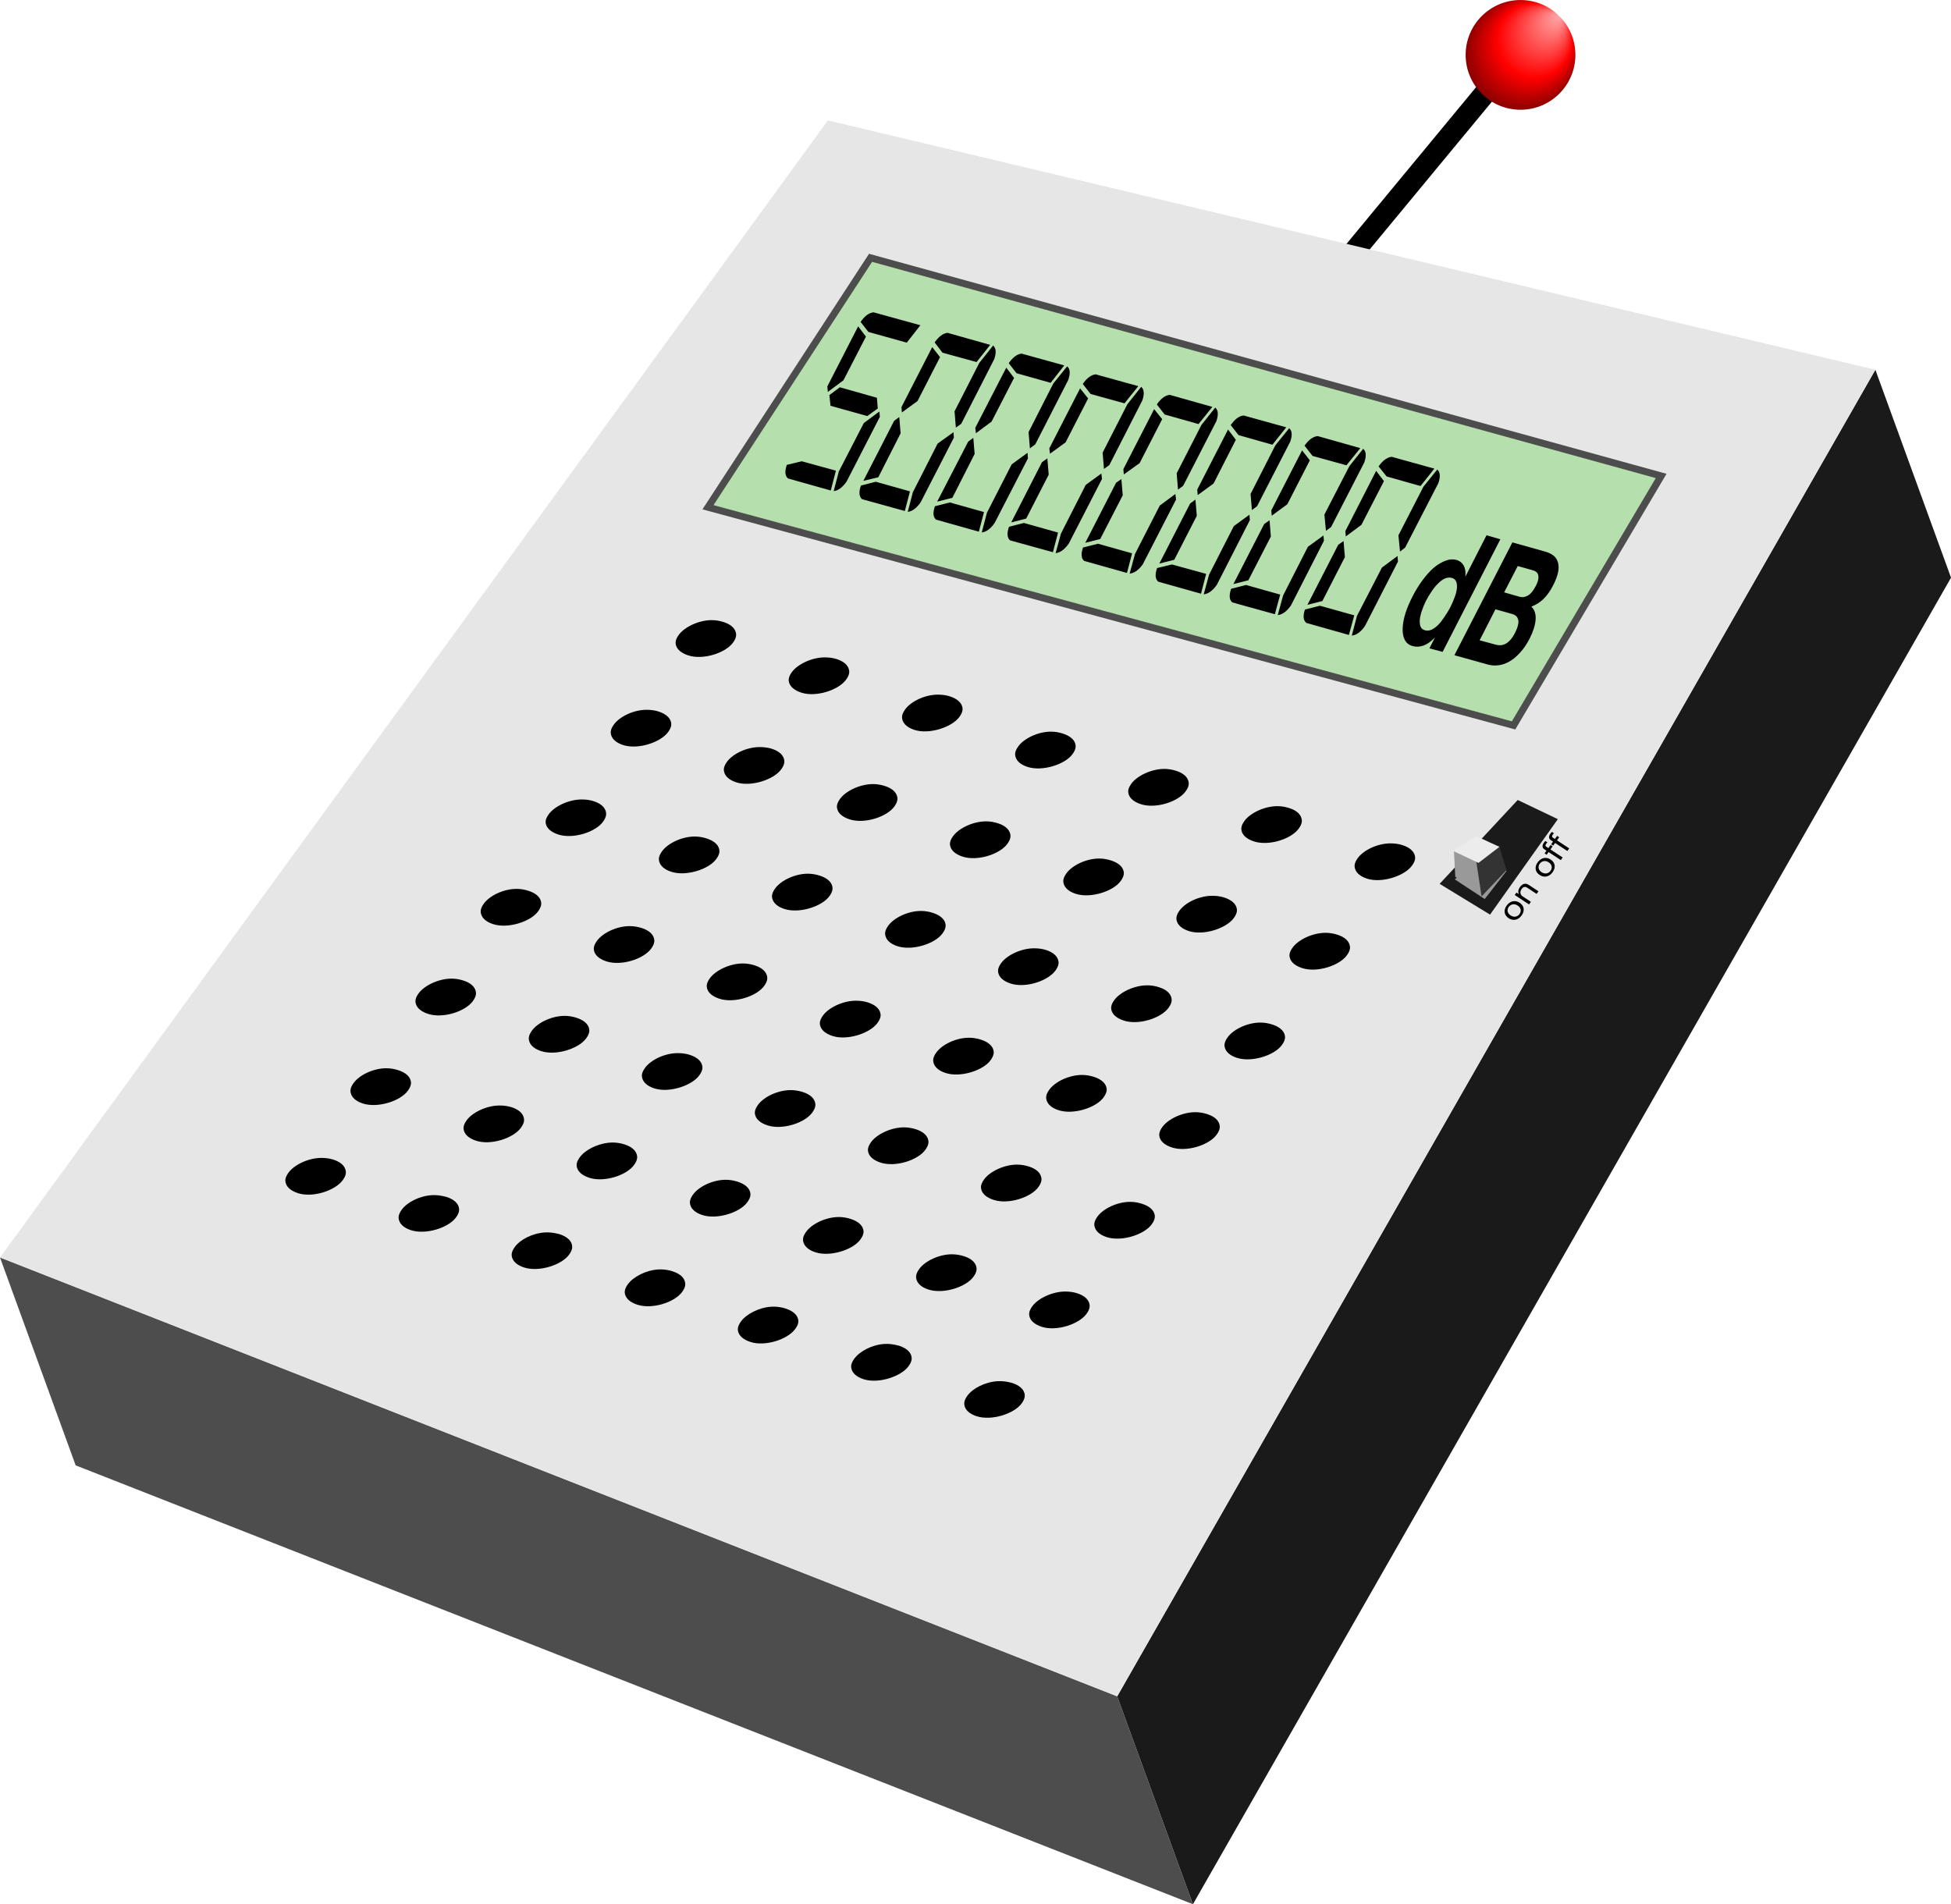 <?xml version="1.0" encoding="UTF-8"?>
<svg version="1.1" viewBox="0 0 273.34 266.81" xmlns="http://www.w3.org/2000/svg">
<defs>
<radialGradient id="a" cx="287.9" cy="334.02" r="8.187" fx="293.44" fy="328.38" gradientUnits="userSpaceOnUse">
<stop stop-color="#faa" offset="0"/>
<stop stop-color="#f00" offset=".641"/>
<stop stop-color="#800000" offset="1"/>
</radialGradient>
</defs>
<g transform="translate(-76.866 -328.33)">
<path d="m259.15 372.55 30.048-36.337" fill="none" stroke="#000" stroke-width="3"/>
<path d="m76.866 504.52 156.52 61.49 10.61 29.13-156.53-61.49z" fill="#4d4d4d"/>
<path d="m233.39 566.01 106.22-185.87 10.6 29.13-106.21 185.87z" fill="#1a1a1a"/>
<path d="m192.86 345.2-115.99 159.32 156.52 61.49 106.22-185.87z" fill="#e6e6e6"/>
<path transform="matrix(.964 .266 -.546 .838 0 0)" d="m383.62 313.14h114.9l1.843 41.124-116.75 0.584z" fill="#b5dfac" fill-rule="evenodd" stroke="#4d4d4d" stroke-width="1.025px"/>
<path d="m199.25 372.09c-0.643 0.067-1.237 0.519-1.812 1.344l1.094 1.406 5.375 1.5 1.906-2.438-6.562-1.812zm-2.156 1.969-4.312 8.406 0.062 0.781 2.188-1.625 3.156-6.125-1.094-1.438zm12.531 0.906c-0.643 0.067-1.237 0.519-1.812 1.344l1.094 1.438 4.781 1.312 1.906-2.406-5.969-1.688zm6.38 1.78-1.938 2.438-3.469 6.781 0.188 2.281 0.75-0.531 4.625-9.062c0.309-0.899 0.265-1.542-0.156-1.906zm-8.531 0.219-4.312 8.406 0.062 0.75 2.188-1.594 3.156-6.156-1.094-1.406zm12.53 0.91c-0.643 0.067-1.237 0.519-1.812 1.344l1.094 1.406 4.781 1.344 1.906-2.438-5.97-1.65zm6.375 1.781-1.938 2.406-3.469 6.812 0.188 2.281 0.75-0.562 4.625-9.031c0.309-0.899 0.265-1.542-0.156-1.906zm-8.531 0.188-4.344 8.438 0.094 0.75 2.188-1.625 3.156-6.125-1.094-1.438zm12.531 0.938c-0.643 0.067-1.237 0.519-1.812 1.344l1.094 1.406 4.75 1.312 1.938-2.406-5.969-1.656zm6.375 1.75-1.938 2.438-3.469 6.781 0.188 2.281 0.75-0.531 4.625-9.062c0.309-0.899 0.265-1.542-0.156-1.906zm-42.219 0.062-1.469 1.094 0.156 1.5 5.156 1.438 1.469-1.062-0.125-1.5-5.188-1.469zm33.656 0.156-4.312 8.406 0.094 0.75 2.188-1.594 3.156-6.156-1.125-1.406zm12.562 0.906c-0.643 0.067-1.237 0.519-1.812 1.344l1.094 1.406 4.75 1.344 1.938-2.406-5.969-1.688zm6.375 1.781-1.938 2.438-3.469 6.781 0.188 2.281 0.719-0.531 4.656-9.062c0.309-0.899 0.265-1.542-0.156-1.906zm-8.562 0.219-4.312 8.406 0.062 0.75 2.219-1.594 3.156-6.156-1.125-1.406zm-38.49 0.33-2.188 1.625-3.5 6.781-0.719 2.75c0.643-0.067 1.237-0.519 1.812-1.344l4.656-9.062-0.062-0.75zm51.031 0.562c-0.643 0.067-1.237 0.519-1.812 1.344l1.094 1.406 4.75 1.344 1.938-2.438-5.969-1.656zm-48.25 0.219-0.719 0.531-4.312 8.406 2.094-0.5 3.125-6.156-0.188-2.281zm54.625 1.562-1.938 2.406-3.469 6.812 0.188 2.25 0.719-0.531 4.656-9.062c0.309-0.899 0.265-1.511-0.156-1.875zm-8.562 0.188-4.312 8.406 0.062 0.781 2.219-1.625 3.125-6.125-1.094-1.438zm-38.469 0.375-2.219 1.594-3.469 6.812-0.719 2.75c0.643-0.067 1.237-0.519 1.812-1.344l4.656-9.062-0.062-0.75zm51.03 0.54c-0.643 0.067-1.268 0.519-1.844 1.344l1.125 1.438 4.75 1.312 1.938-2.406-5.969-1.688zm-48.25 0.25-0.719 0.531-4.344 8.406 2.125-0.531 3.125-6.156-0.188-2.25zm54.625 1.531-1.938 2.438-3.5 6.781 0.219 2.281 0.719-0.531 4.656-9.062c0.309-0.899 0.265-1.542-0.156-1.906zm-8.562 0.219-4.312 8.406 0.062 0.75 2.18-1.6 3.156-6.156-1.094-1.406zm-38.469 0.344-2.219 1.625-3.469 6.781-0.719 2.75c0.643-0.067 1.237-0.519 1.812-1.344l4.656-9.031-0.062-0.781zm51.031 0.562c-0.643 0.067-1.268 0.519-1.844 1.344l1.125 1.406 4.75 1.344 1.938-2.438-5.969-1.656zm-48.25 0.219-0.75 0.531-4.312 8.438 2.094-0.531 3.156-6.156-0.188-2.281zm-34.406 0.406-2.094 0.5c-0.309 0.899-0.265 1.542 0.156 1.906l6 1.688 0.719-2.781-4.781-1.312zm89.031 1.156-1.938 2.406-3.5 6.812 0.219 2.281 0.719-0.562 4.656-9.031c0.309-0.899 0.265-1.542-0.156-1.906zm-8.562 0.188-4.312 8.438 0.062 0.75 2.188-1.625 3.156-6.125-1.094-1.438zm-38.5 0.375-2.188 1.594-3.469 6.812-0.75 2.75c0.643-0.067 1.268-0.519 1.844-1.344l4.656-9.062-0.094-0.75zm2.81 0.77-0.75 0.53-4.312 8.406 2.094-0.531 3.156-6.125-0.19-2.28zm-34.406 0.375-2.09 0.54c-0.309 0.899-0.265 1.542 0.156 1.906l6 1.656 0.719-2.75-4.781-1.344zm41.969 1.719-2.188 1.625-3.469 6.781-0.75 2.75c0.643-0.067 1.268-0.487 1.844-1.312l4.656-9.062-0.094-0.781zm2.812 0.781-0.75 0.562-4.312 8.406 2.094-0.531 3.156-6.156-0.188-2.281zm-34.406 0.406-2.094 0.531c-0.309 0.899-0.265 1.511 0.156 1.875l6 1.688 0.719-2.75-4.781-1.344zm41.969 1.719-2.188 1.594-3.469 6.812-0.75 2.75c0.643-0.067 1.268-0.519 1.844-1.344l4.625-9.062-0.062-0.75zm2.812 0.781-0.75 0.531-4.312 8.406 2.094-0.531 3.156-6.125-0.18-2.29zm-34.406 0.375-2.094 0.531c-0.309 0.899-0.265 1.542 0.156 1.906l6 1.656 0.719-2.75-4.781-1.344zm64.812 1.719-2.938 5.75h-0.031c0.069-0.621-0.02-1.138-0.25-1.531-0.23-0.393-0.55-0.633-0.969-0.75-0.518-0.145-1.064-0.098-1.625 0.125-0.561 0.223-1.117 0.558-1.656 1.031-0.539 0.473-1.032 1.04-1.531 1.719-0.499 0.679-0.95 1.42-1.344 2.188-0.409 0.796-0.753 1.569-1 2.344-0.247 0.774-0.374 1.485-0.406 2.125s0.06 1.175 0.281 1.625c0.221 0.45 0.588 0.756 1.125 0.906 0.455 0.127 0.952 0.114 1.469-0.062 0.517-0.176 1.048-0.537 1.594-1.094h0.031l-0.75 1.469 1.844 0.5 8.094-15.781-1.938-0.562zm-22.844 0.031-2.188 1.594-3.469 6.812-0.75 2.75c0.643-0.067 1.268-0.519 1.844-1.344l4.625-9.062-0.062-0.75zm2.812 0.781-0.75 0.531-4.312 8.406 2.094-0.531 3.156-6.156-0.188-2.25zm23.656 0.188-8.125 15.812 4.719 1.312c0.437 0.122 0.933 0.155 1.438 0.094 0.504-0.061 0.988-0.221 1.5-0.5s1.01-0.689 1.5-1.219c0.49-0.529 0.966-1.204 1.375-2 0.507-0.988 0.78-1.873 0.844-2.656 0.064-0.783-0.137-1.396-0.594-1.844 0.602-0.22 1.153-0.556 1.656-1.031 0.504-0.475 0.974-1.125 1.375-1.906 0.378-0.738 0.612-1.363 0.719-1.906 0.107-0.543 0.086-0.996-0.031-1.375-0.118-0.379-0.311-0.698-0.625-0.938-0.314-0.239-0.724-0.433-1.188-0.562l-4.562-1.281zm-58.062 0.188-2.094 0.531c-0.309 0.899-0.265 1.511 0.156 1.875l6 1.688 0.719-2.75-4.781-1.344zm41.969 1.719-2.188 1.625-3.5 6.781-0.719 2.75c0.643-0.067 1.268-0.519 1.844-1.344l4.625-9.031-0.062-0.781zm-31.594 1.188-2.094 0.5c-0.309 0.899-0.265 1.542 0.156 1.906l6 1.688 0.719-2.781-4.781-1.312zm48.438 0.219 2 0.562c0.191 0.053 0.38 0.117 0.531 0.219 0.151 0.101 0.244 0.235 0.312 0.406 0.068 0.171 0.07 0.398 0.031 0.656-0.039 0.259-0.155 0.569-0.344 0.938-0.341 0.664-0.697 1.117-1.094 1.344-0.397 0.227-0.774 0.294-1.156 0.188l-2.188-0.625 1.906-3.688zm-9.719 1.625c0.161-0.014 0.31-0.013 0.469 0.031 0.309 0.086 0.517 0.265 0.625 0.531 0.108 0.266 0.132 0.6 0.094 0.969-0.038 0.369-0.14 0.761-0.312 1.219-0.173 0.458-0.359 0.918-0.594 1.375-0.242 0.472-0.531 0.916-0.812 1.344-0.282 0.427-0.57 0.814-0.875 1.125-0.305 0.311-0.618 0.54-0.938 0.688-0.32 0.147-0.619 0.183-0.938 0.094-0.3-0.084-0.521-0.258-0.625-0.531-0.104-0.274-0.131-0.614-0.094-1 0.037-0.386 0.149-0.821 0.312-1.281 0.163-0.46 0.335-0.901 0.562-1.344 0.242-0.472 0.53-0.925 0.812-1.344 0.282-0.419 0.569-0.76 0.875-1.062 0.306-0.302 0.613-0.542 0.938-0.688 0.162-0.073 0.339-0.111 0.5-0.125zm-28.344 1.031-2.094 0.531c-0.309 0.899-0.265 1.542 0.156 1.906l5.969 1.656 0.75-2.75-4.781-1.344zm10.344 2.906-2.094 0.531c-0.309 0.899-0.234 1.511 0.188 1.875l5.969 1.688 0.75-2.75-4.812-1.344zm24.594 0.5 2.344 0.656c0.464 0.129 0.74 0.387 0.844 0.812 0.104 0.425-0.053 1.064-0.469 1.875-0.212 0.413-0.434 0.728-0.656 0.969-0.223 0.241-0.431 0.417-0.656 0.531-0.225 0.114-0.462 0.174-0.688 0.188-0.225 0.013-0.416-4e-3 -0.625-0.062l-2.312-0.625 2.219-4.344z"/>
<path transform="translate(2,2)" d="m295.58 334.02c0 4.245-3.441 7.687-7.687 7.687s-7.687-3.441-7.687-7.687 3.441-7.687 7.687-7.687 7.687 3.441 7.687 7.687z" fill="url(#a)" fill-rule="evenodd"/>
<path d="m176.56 415.22c-1.837 9e-3 -3.808 0.979-4.594 2.062-0.526 0.725-0.506 1.171-0.344 1.594 0.162 0.423 0.617 0.939 1.656 1.281 2.083 0.685 5.224-0.323 6.281-1.781 0.529-0.73 0.501-1.175 0.344-1.594-0.158-0.419-0.587-0.94-1.625-1.281-0.538-0.177-1.124-0.284-1.719-0.281zm15.844 5.219c-1.837 9e-3 -3.808 0.979-4.594 2.062-0.526 0.725-0.506 1.171-0.344 1.594 0.162 0.423 0.617 0.939 1.656 1.281 2.07 0.681 5.218-0.347 6.281-1.812 0.529-0.73 0.501-1.175 0.344-1.594-0.158-0.419-0.587-0.94-1.625-1.281-0.487-0.16-1.069-0.253-1.719-0.25zm15.844 5.219c-1.837 9e-3 -3.767 0.965-4.562 2.062-0.529 0.73-0.501 1.175-0.344 1.594 0.158 0.419 0.587 0.94 1.625 1.281 2.066 0.679 5.257-0.357 6.312-1.812 0.526-0.725 0.506-1.171 0.344-1.594-0.162-0.423-0.617-0.939-1.656-1.281-0.487-0.16-1.069-0.253-1.719-0.25zm-40.812 2.125c-1.837 9e-3 -3.767 0.965-4.562 2.062-0.529 0.73-0.501 1.175-0.344 1.594 0.158 0.419 0.587 0.94 1.625 1.281 2.066 0.679 5.257-0.357 6.312-1.812 0.526-0.725 0.506-1.171 0.344-1.594-0.162-0.423-0.617-0.939-1.656-1.281-0.487-0.16-1.069-0.253-1.719-0.25zm56.656 3.062c-1.837 9e-3 -3.767 0.965-4.562 2.062-0.529 0.73-0.501 1.175-0.344 1.594 0.158 0.419 0.587 0.94 1.625 1.281 2.079 0.683 5.262-0.333 6.312-1.781 0.526-0.725 0.506-1.171 0.344-1.594-0.162-0.423-0.617-0.939-1.656-1.281-0.538-0.177-1.124-0.284-1.719-0.281zm-40.81 2.16c-1.837 9e-3 -3.767 0.965-4.562 2.062-0.529 0.73-0.501 1.175-0.344 1.594 0.158 0.419 0.587 0.94 1.625 1.281 2.066 0.679 5.257-0.357 6.312-1.812 0.529-0.73 0.501-1.175 0.344-1.594-0.158-0.419-0.587-0.94-1.625-1.281-0.471-0.155-1.101-0.253-1.75-0.25zm56.688 3.062c-1.837 9e-3 -3.807 0.979-4.594 2.062-0.526 0.725-0.506 1.171-0.344 1.594 0.162 0.423 0.617 0.939 1.656 1.281 2.083 0.685 5.224-0.323 6.281-1.781 0.529-0.73 0.501-1.175 0.344-1.594-0.158-0.419-0.587-0.94-1.625-1.281-0.538-0.177-1.124-0.284-1.719-0.281zm-40.812 2.125c-1.837 9e-3 -3.807 0.979-4.594 2.062-0.526 0.725-0.506 1.171-0.344 1.594 0.162 0.423 0.617 0.939 1.656 1.281 2.083 0.685 5.224-0.323 6.281-1.781 0.529-0.73 0.501-1.175 0.344-1.594-0.158-0.419-0.587-0.94-1.625-1.281-0.538-0.177-1.124-0.284-1.719-0.281zm-40.812 2.156c-1.837 9e-3 -3.807 0.979-4.594 2.062-0.528 0.728-0.502 1.151-0.344 1.562s0.61 0.937 1.656 1.281c2.083 0.685 5.224-0.323 6.281-1.781 0.529-0.73 0.501-1.175 0.344-1.594-0.158-0.419-0.587-0.94-1.625-1.281-0.487-0.16-1.069-0.253-1.719-0.25zm97.469 0.938c-1.837 9e-3 -3.807 0.979-4.594 2.062-0.526 0.725-0.506 1.171-0.344 1.594 0.162 0.423 0.617 0.939 1.656 1.281 2.083 0.685 5.224-0.323 6.281-1.781 0.529-0.73 0.501-1.175 0.344-1.594-0.158-0.419-0.587-0.94-1.625-1.281-0.538-0.177-1.124-0.284-1.719-0.281zm-40.82 2.13c-1.837 9e-3 -3.808 0.979-4.594 2.062-0.526 0.725-0.506 1.171-0.344 1.594 0.162 0.423 0.617 0.939 1.656 1.281 2.083 0.685 5.224-0.323 6.281-1.781 0.529-0.73 0.501-1.175 0.344-1.594-0.158-0.419-0.587-0.94-1.625-1.281-0.538-0.177-1.124-0.284-1.719-0.281zm-40.812 2.125c-1.837 9e-3 -3.767 0.965-4.562 2.062-0.529 0.73-0.501 1.175-0.344 1.594 0.158 0.419 0.587 0.94 1.625 1.281 2.079 0.683 5.262-0.333 6.312-1.781 0.526-0.725 0.506-1.171 0.344-1.594-0.162-0.423-0.617-0.939-1.656-1.281-0.538-0.177-1.124-0.284-1.719-0.281zm97.47 0.96c-1.837 9e-3 -3.767 0.965-4.562 2.062-0.529 0.73-0.501 1.175-0.344 1.594 0.158 0.419 0.587 0.94 1.625 1.281 2.066 0.679 5.257-0.357 6.312-1.812 0.526-0.725 0.506-1.171 0.344-1.594-0.162-0.423-0.617-0.939-1.656-1.281-0.487-0.16-1.069-0.253-1.719-0.25zm-40.812 2.125c-1.837 9e-3 -3.767 0.965-4.562 2.062-0.529 0.73-0.501 1.175-0.344 1.594 0.158 0.419 0.587 0.94 1.625 1.281 2.079 0.683 5.262-0.333 6.312-1.781 0.526-0.725 0.506-1.171 0.344-1.594-0.162-0.423-0.617-0.939-1.656-1.281-0.538-0.177-1.124-0.284-1.719-0.281zm-40.812 2.125c-1.837 9e-3 -3.767 0.965-4.562 2.062-0.529 0.73-0.501 1.175-0.344 1.594 0.158 0.419 0.587 0.94 1.625 1.281 2.079 0.683 5.262-0.333 6.312-1.781 0.526-0.725 0.506-1.171 0.344-1.594-0.162-0.423-0.617-0.939-1.656-1.281-0.538-0.177-1.124-0.284-1.719-0.281zm-40.812 2.125c-1.837 9e-3 -3.767 0.965-4.562 2.062-0.529 0.73-0.501 1.175-0.344 1.594 0.158 0.419 0.587 0.94 1.625 1.281 2.079 0.683 5.262-0.333 6.312-1.781 0.526-0.725 0.506-1.171 0.344-1.594-0.162-0.423-0.617-0.939-1.656-1.281-0.538-0.177-1.124-0.284-1.719-0.281zm97.469 0.969c-1.837 9e-3 -3.767 0.965-4.562 2.062-0.529 0.73-0.501 1.175-0.344 1.594 0.158 0.419 0.587 0.94 1.625 1.281 2.066 0.679 5.257-0.357 6.312-1.812 0.526-0.725 0.506-1.171 0.344-1.594-0.162-0.423-0.617-0.939-1.656-1.281-0.487-0.16-1.069-0.253-1.719-0.25zm-40.812 2.125c-1.837 9e-3 -3.767 0.965-4.562 2.062-0.529 0.73-0.501 1.175-0.344 1.594 0.158 0.419 0.587 0.94 1.625 1.281 2.079 0.683 5.262-0.333 6.312-1.781 0.526-0.725 0.506-1.171 0.344-1.594-0.162-0.423-0.617-0.939-1.656-1.281-0.538-0.177-1.124-0.284-1.719-0.281zm-40.812 2.125c-1.837 9e-3 -3.767 0.965-4.562 2.062-0.526 0.725-0.506 1.171-0.344 1.594 0.162 0.423 0.617 0.939 1.656 1.281 2.083 0.685 5.224-0.323 6.281-1.781 0.529-0.73 0.501-1.175 0.344-1.594-0.158-0.419-0.587-0.94-1.625-1.281-0.521-0.171-1.156-0.284-1.75-0.281zm97.5 0.938c-1.837 9e-3 -3.808 0.979-4.594 2.062-0.526 0.725-0.506 1.171-0.344 1.594 0.162 0.423 0.617 0.939 1.656 1.281 2.083 0.685 5.224-0.323 6.281-1.781 0.529-0.73 0.501-1.175 0.344-1.594-0.158-0.419-0.587-0.94-1.625-1.281-0.538-0.177-1.124-0.284-1.719-0.281zm-40.83 2.17c-1.837 9e-3 -3.808 0.979-4.594 2.062-0.526 0.725-0.506 1.171-0.344 1.594 0.162 0.423 0.617 0.939 1.656 1.281 2.07 0.681 5.218-0.347 6.281-1.812 0.529-0.73 0.501-1.175 0.344-1.594-0.158-0.419-0.587-0.94-1.625-1.281-0.487-0.16-1.069-0.253-1.719-0.25zm-40.812 2.125c-1.837 9e-3 -3.808 0.979-4.594 2.062-0.526 0.725-0.506 1.171-0.344 1.594 0.162 0.423 0.617 0.939 1.656 1.281 2.083 0.685 5.224-0.323 6.281-1.781 0.529-0.73 0.501-1.175 0.344-1.594-0.158-0.419-0.587-0.94-1.625-1.281-0.538-0.177-1.124-0.284-1.719-0.281zm-40.812 2.125c-1.837 9e-3 -3.807 0.979-4.594 2.062-0.526 0.725-0.506 1.171-0.344 1.594 0.162 0.423 0.617 0.939 1.656 1.281 2.083 0.685 5.224-0.323 6.281-1.781 0.529-0.73 0.501-1.175 0.344-1.594-0.158-0.419-0.587-0.94-1.625-1.281-0.538-0.177-1.124-0.284-1.719-0.281zm97.469 0.938c-1.837 9e-3 -3.808 0.979-4.594 2.062-0.526 0.725-0.506 1.171-0.344 1.594 0.162 0.423 0.617 0.939 1.656 1.281 2.083 0.685 5.224-0.323 6.281-1.781 0.529-0.73 0.501-1.175 0.344-1.594-0.158-0.419-0.587-0.94-1.625-1.281-0.538-0.177-1.124-0.284-1.719-0.281zm-40.812 2.156c-1.837 9e-3 -3.808 0.979-4.594 2.062-0.526 0.725-0.506 1.171-0.344 1.594 0.162 0.423 0.617 0.939 1.656 1.281 2.066 0.679 5.257-0.357 6.312-1.812 0.526-0.725 0.506-1.171 0.344-1.594-0.162-0.423-0.617-0.939-1.656-1.281-0.487-0.16-1.069-0.253-1.719-0.25zm-40.812 2.125c-1.837 9e-3 -3.767 0.965-4.562 2.062-0.529 0.73-0.501 1.175-0.344 1.594 0.158 0.419 0.587 0.94 1.625 1.281 2.079 0.683 5.262-0.333 6.312-1.781 0.526-0.725 0.506-1.171 0.344-1.594-0.162-0.423-0.617-0.939-1.656-1.281-0.538-0.177-1.124-0.284-1.719-0.281zm97.469 0.938c-1.837 9e-3 -3.767 0.965-4.562 2.062-0.529 0.73-0.501 1.175-0.344 1.594 0.158 0.419 0.587 0.94 1.625 1.281 2.079 0.683 5.262-0.333 6.312-1.781 0.526-0.725 0.506-1.171 0.344-1.594-0.162-0.423-0.617-0.939-1.656-1.281-0.538-0.177-1.124-0.284-1.719-0.281zm-40.812 2.125c-1.837 9e-3 -3.767 0.965-4.562 2.062-0.529 0.73-0.501 1.175-0.344 1.594 0.158 0.419 0.587 0.94 1.625 1.281 2.079 0.683 5.262-0.333 6.312-1.781 0.526-0.725 0.506-1.171 0.344-1.594-0.162-0.423-0.617-0.939-1.656-1.281-0.538-0.177-1.124-0.284-1.719-0.281zm-40.812 2.156c-1.837 9e-3 -3.767 0.965-4.562 2.062-0.529 0.73-0.501 1.175-0.344 1.594 0.158 0.419 0.587 0.94 1.625 1.281 2.066 0.679 5.257-0.357 6.312-1.812 0.526-0.725 0.506-1.171 0.344-1.594-0.162-0.423-0.617-0.939-1.656-1.281-0.487-0.16-1.069-0.253-1.719-0.25zm-40.83 2.12c-1.837 9e-3 -3.767 0.965-4.562 2.062-0.529 0.73-0.501 1.175-0.344 1.594 0.158 0.419 0.587 0.94 1.625 1.281 2.079 0.683 5.262-0.333 6.312-1.781 0.526-0.725 0.506-1.171 0.344-1.594-0.162-0.423-0.617-0.939-1.656-1.281-0.54-0.18-1.13-0.28-1.72-0.28zm97.469 0.938c-1.837 9e-3 -3.767 0.965-4.562 2.062-0.529 0.73-0.501 1.175-0.344 1.594 0.158 0.419 0.587 0.94 1.625 1.281 2.079 0.683 5.262-0.333 6.312-1.781 0.526-0.725 0.506-1.171 0.344-1.594-0.162-0.423-0.617-0.939-1.656-1.281-0.538-0.177-1.124-0.284-1.719-0.281zm-40.812 2.125c-1.837 9e-3 -3.767 0.965-4.562 2.062-0.526 0.725-0.506 1.171-0.344 1.594 0.162 0.423 0.617 0.939 1.656 1.281 2.083 0.685 5.224-0.323 6.281-1.781 0.529-0.73 0.501-1.175 0.344-1.594-0.158-0.419-0.587-0.94-1.625-1.281-0.521-0.171-1.156-0.284-1.75-0.281zm-40.781 2.156c-1.837 9e-3 -3.808 0.979-4.594 2.062-0.526 0.725-0.506 1.171-0.344 1.594 0.162 0.423 0.617 0.939 1.656 1.281 2.07 0.681 5.218-0.347 6.281-1.812 0.529-0.73 0.501-1.175 0.344-1.594-0.158-0.419-0.587-0.94-1.625-1.281-0.487-0.16-1.069-0.253-1.719-0.25zm97.469 0.938c-1.837 9e-3 -3.808 0.979-4.594 2.062-0.526 0.725-0.506 1.171-0.344 1.594 0.162 0.423 0.617 0.939 1.656 1.281 2.083 0.685 5.224-0.323 6.281-1.781 0.529-0.73 0.501-1.175 0.344-1.594-0.158-0.419-0.587-0.94-1.625-1.281-0.538-0.177-1.124-0.284-1.719-0.281zm-40.812 2.125c-1.837 9e-3 -3.807 0.979-4.594 2.062-0.526 0.725-0.506 1.171-0.344 1.594 0.162 0.423 0.617 0.939 1.656 1.281 2.083 0.685 5.224-0.323 6.281-1.781 0.529-0.73 0.501-1.175 0.344-1.594-0.158-0.419-0.587-0.94-1.625-1.281-0.538-0.177-1.124-0.284-1.719-0.281zm-40.812 2.125c-1.837 9e-3 -3.807 0.979-4.594 2.062-0.526 0.725-0.506 1.171-0.344 1.594 0.162 0.423 0.617 0.939 1.656 1.281 2.083 0.685 5.224-0.323 6.281-1.781 0.529-0.73 0.501-1.175 0.344-1.594-0.158-0.419-0.587-0.94-1.625-1.281-0.538-0.177-1.124-0.284-1.719-0.281zm-40.812 2.156c-1.837 9e-3 -3.807 0.979-4.594 2.062-0.526 0.725-0.506 1.171-0.344 1.594 0.162 0.423 0.617 0.939 1.656 1.281 2.07 0.681 5.218-0.347 6.281-1.812 0.529-0.73 0.501-1.175 0.344-1.594-0.158-0.419-0.587-0.94-1.625-1.281-0.487-0.16-1.069-0.253-1.719-0.25zm97.46 0.94c-1.837 9e-3 -3.808 0.979-4.594 2.062-0.526 0.725-0.506 1.171-0.344 1.594 0.162 0.423 0.617 0.939 1.656 1.281 2.083 0.685 5.224-0.323 6.281-1.781 0.529-0.73 0.501-1.175 0.344-1.594-0.158-0.419-0.587-0.94-1.625-1.281-0.538-0.177-1.124-0.284-1.719-0.281zm-40.812 2.125c-1.837 9e-3 -3.767 0.965-4.562 2.062-0.529 0.73-0.501 1.175-0.344 1.594 0.158 0.419 0.587 0.94 1.625 1.281 2.079 0.683 5.262-0.333 6.312-1.781 0.526-0.725 0.506-1.171 0.344-1.594-0.162-0.423-0.617-0.939-1.656-1.281-0.538-0.177-1.124-0.284-1.719-0.281zm-41.156 2.156c-1.75 0.105-3.475 1.006-4.219 2.031-0.529 0.73-0.501 1.175-0.344 1.594 0.158 0.419 0.587 0.94 1.625 1.281 2.079 0.683 5.262-0.333 6.312-1.781 0.526-0.725 0.506-1.171 0.344-1.594-0.162-0.423-0.617-0.939-1.656-1.281-0.06-0.02-0.202-0.046-0.406-0.094-0.524-0.123-1.079-0.191-1.656-0.156zm97.812 0.938c-1.837 9e-3 -3.767 0.965-4.562 2.062-0.529 0.73-0.501 1.175-0.344 1.594 0.158 0.419 0.587 0.94 1.625 1.281 2.079 0.683 5.262-0.333 6.312-1.781 0.526-0.725 0.506-1.171 0.344-1.594-0.162-0.423-0.617-0.939-1.656-1.281-0.538-0.177-1.124-0.284-1.719-0.281zm-40.812 2.125c-1.837 9e-3 -3.767 0.965-4.562 2.062-0.529 0.73-0.501 1.175-0.344 1.594 0.158 0.419 0.587 0.94 1.625 1.281 2.079 0.683 5.262-0.333 6.312-1.781 0.526-0.725 0.506-1.171 0.344-1.594-0.162-0.423-0.617-0.939-1.656-1.281-0.538-0.177-1.124-0.284-1.719-0.281zm-41.16 2.16c-1.75 0.105-3.475 1.006-4.219 2.031-0.529 0.73-0.501 1.175-0.344 1.594 0.158 0.419 0.587 0.94 1.625 1.281 2.079 0.683 5.262-0.333 6.312-1.781 0.526-0.725 0.506-1.171 0.344-1.594-0.162-0.423-0.617-0.939-1.656-1.281-0.127-0.042-0.22-0.058-0.375-0.094-0.511-0.12-1.114-0.191-1.688-0.156zm57 3.062c-1.837 9e-3 -3.767 0.965-4.562 2.062-0.529 0.73-0.501 1.175-0.344 1.594 0.158 0.419 0.587 0.94 1.625 1.281 2.079 0.683 5.262-0.333 6.312-1.781 0.529-0.73 0.501-1.175 0.344-1.594-0.158-0.419-0.587-0.94-1.625-1.281-0.521-0.171-1.156-0.284-1.75-0.281zm-41.125 2.125c-1.731 0.104-3.509 1.041-4.25 2.062-0.526 0.725-0.506 1.171-0.344 1.594 0.162 0.423 0.617 0.939 1.656 1.281 2.083 0.685 5.224-0.323 6.281-1.781 0.529-0.73 0.501-1.175 0.344-1.594-0.158-0.419-0.587-0.94-1.625-1.281-0.263-0.086-0.413-0.127-0.406-0.125-0.524-0.123-1.079-0.191-1.656-0.156zm57 3.094c-1.837 9e-3 -3.807 0.979-4.594 2.062-0.526 0.725-0.506 1.171-0.344 1.594 0.162 0.423 0.617 0.939 1.656 1.281 2.07 0.681 5.218-0.347 6.281-1.812 0.529-0.73 0.501-1.175 0.344-1.594-0.158-0.419-0.587-0.94-1.625-1.281-0.487-0.16-1.069-0.253-1.719-0.25zm-41.156 2.125c-1.731 0.104-3.509 1.041-4.25 2.062-0.526 0.725-0.506 1.171-0.344 1.594 0.162 0.423 0.617 0.939 1.656 1.281 2.07 0.681 5.218-0.347 6.281-1.812 0.532-0.733 0.498-1.155 0.344-1.562-0.154-0.408-0.581-0.938-1.625-1.281-0.263-0.086-0.413-0.127-0.406-0.125-0.524-0.123-1.079-0.191-1.656-0.156zm15.844 5.219c-1.73 0.104-3.467 1.027-4.219 2.062-0.529 0.73-0.501 1.175-0.344 1.594 0.158 0.419 0.587 0.94 1.625 1.281 2.066 0.679 5.257-0.357 6.312-1.812 0.526-0.725 0.506-1.171 0.344-1.594-0.162-0.423-0.617-0.939-1.656-1.281-0.06-0.02-0.202-0.046-0.406-0.094-0.524-0.123-1.079-0.191-1.656-0.156zm15.844 5.219c-1.75 0.105-3.475 1.006-4.219 2.031-0.529 0.73-0.501 1.175-0.344 1.594 0.158 0.419 0.587 0.94 1.625 1.281 2.079 0.683 5.262-0.333 6.312-1.781 0.526-0.725 0.506-1.171 0.344-1.594-0.162-0.423-0.617-0.939-1.656-1.281-0.127-0.042-0.22-0.057-0.375-0.094-0.511-0.12-1.114-0.191-1.688-0.156z" fill-rule="evenodd"/>
<path d="m289.5 440.42-10.938 11.75 7.062 4.312 9.5-13.375z" fill="#1a1a1a"/>
<path d="m283.94 448.61-3.25 2.938 4.188 2.75 3.062-3.938z" fill="#999"/>
<path d="m280.75 451.17-0.188-3.75 3.375 1.5 0.562 4.938z" fill="#999"/>
<path d="m283.69 448.99 3.188-2.188 1.062 3.438-3.5 3.688z" fill="#333"/>
<path d="m280.44 447.55 3.25-2.062 3.25 1.5-2.938 2.25z" fill="#ececec"/>
<path d="m293.18 446.39c-0.144 0.201-0.211 0.38-0.202 0.54 9e-3 0.16 0.094 0.293 0.257 0.4l0.299 0.196-0.268 0.374 0.291 0.191 0.268-0.374 1.713 1.126 0.262-0.365-1.713-1.126 0.308-0.43-0.291-0.191-0.308 0.43-0.279-0.184c-0.088-0.058-0.13-0.121-0.126-0.19 4e-3 -0.069 0.038-0.148 0.102-0.237 0.023-0.032 0.049-0.065 0.08-0.1 0.031-0.035 0.063-0.065 0.096-0.09l-0.287-0.188c-0.035 0.028-0.071 0.063-0.108 0.104-0.037 0.041-0.067 0.079-0.092 0.113zm0.916-1.277c-0.144 0.201-0.212 0.381-0.203 0.541 9e-3 0.16 0.094 0.293 0.257 0.4l0.299 0.196-0.268 0.374 0.291 0.191 0.268-0.374 1.713 1.126 0.263-0.366-1.713-1.126 0.308-0.43-0.291-0.192-0.308 0.43-0.279-0.184c-0.088-0.058-0.13-0.121-0.126-0.19 4e-3 -0.069 0.038-0.148 0.102-0.237 0.023-0.032 0.049-0.065 0.08-0.1 0.031-0.035 0.062-0.064 0.095-0.089l-0.287-0.188c-0.035 0.028-0.071 0.062-0.108 0.103-0.037 0.041-0.067 0.079-0.092 0.113zm-6.143 10.102c-0.127 0.178-0.212 0.351-0.253 0.52-0.041 0.169-0.048 0.33-0.019 0.484 0.029 0.154 0.09 0.295 0.185 0.425 0.095 0.13 0.217 0.244 0.364 0.34 0.147 0.097 0.3 0.164 0.46 0.201 0.159 0.037 0.32 0.042 0.48 0.012 0.16-0.03 0.315-0.093 0.465-0.191 0.15-0.098 0.289-0.236 0.416-0.413 0.125-0.175 0.209-0.348 0.252-0.518 0.042-0.17 0.049-0.332 0.021-0.486-0.029-0.154-0.09-0.296-0.183-0.425-0.094-0.129-0.214-0.242-0.361-0.339-0.147-0.097-0.302-0.165-0.462-0.203-0.161-0.038-0.321-0.041-0.481-0.012-0.16 0.03-0.315 0.094-0.466 0.193-0.151 0.099-0.289 0.236-0.415 0.411zm1.854-2.586c-0.115 0.161-0.187 0.321-0.215 0.482-0.028 0.161-7e-3 0.321 0.061 0.48l-6e-3 9e-3 -0.318-0.209-0.246 0.344 2.004 1.318 0.262-0.365-1.132-0.745c-0.09-0.059-0.163-0.128-0.22-0.205-0.057-0.077-0.094-0.161-0.112-0.253-0.018-0.092-0.013-0.19 0.015-0.292 0.028-0.102 0.082-0.209 0.162-0.321 0.101-0.141 0.216-0.226 0.346-0.259 0.13-0.033 0.257-9e-3 0.381 0.072l1.357 0.892 0.262-0.365-1.318-0.867c-0.108-0.071-0.216-0.125-0.322-0.159-0.107-0.034-0.214-0.042-0.321-0.024-0.108 0.018-0.215 0.064-0.322 0.137-0.106 0.074-0.211 0.184-0.315 0.33zm2.488-3.471c-0.127 0.178-0.212 0.351-0.253 0.52-0.041 0.169-0.048 0.33-0.019 0.484 0.029 0.154 0.09 0.295 0.185 0.425 0.095 0.13 0.217 0.244 0.364 0.34 0.147 0.097 0.3 0.164 0.46 0.201 0.159 0.037 0.32 0.042 0.48 0.012 0.16-0.03 0.315-0.093 0.465-0.191 0.15-0.098 0.289-0.236 0.416-0.413 0.125-0.175 0.209-0.348 0.252-0.518 0.042-0.17 0.049-0.332 0.021-0.486-0.029-0.154-0.09-0.296-0.183-0.425-0.094-0.129-0.214-0.242-0.361-0.339-0.147-0.097-0.302-0.165-0.462-0.203-0.161-0.038-0.321-0.041-0.481-0.012-0.16 0.03-0.315 0.094-0.466 0.193-0.151 0.099-0.289 0.236-0.415 0.411zm-4.052 6.248c0.068-0.095 0.149-0.173 0.244-0.235 0.094-0.062 0.196-0.104 0.306-0.125 0.11-0.02 0.225-0.018 0.345 8e-3s0.24 0.08 0.362 0.159c0.121 0.08 0.217 0.168 0.285 0.266 0.069 0.098 0.112 0.2 0.13 0.304 0.018 0.105 0.013 0.21-0.014 0.317-0.027 0.107-0.074 0.208-0.142 0.302-0.068 0.095-0.149 0.173-0.244 0.235-0.094 0.062-0.195 0.105-0.304 0.126-0.109 0.022-0.223 0.018-0.343-8e-3 -0.12-0.026-0.241-0.079-0.363-0.158-0.121-0.08-0.216-0.169-0.285-0.267-0.069-0.098-0.113-0.199-0.133-0.305-0.019-0.106-0.015-0.212 0.012-0.318 0.027-0.107 0.074-0.208 0.142-0.302zm4.343-6.057c0.068-0.095 0.149-0.173 0.244-0.235 0.094-0.062 0.196-0.104 0.306-0.125 0.11-0.02 0.225-0.018 0.345 8e-3 0.12 0.026 0.24 0.08 0.362 0.159 0.121 0.08 0.217 0.168 0.285 0.266 0.069 0.098 0.112 0.2 0.13 0.304 0.018 0.105 0.013 0.21-0.014 0.317-0.027 0.107-0.074 0.208-0.142 0.302-0.068 0.095-0.149 0.173-0.244 0.235-0.094 0.062-0.195 0.105-0.304 0.126-0.109 0.022-0.223 0.018-0.343-8e-3 -0.12-0.026-0.241-0.079-0.363-0.158-0.121-0.08-0.216-0.169-0.285-0.267-0.069-0.098-0.113-0.199-0.133-0.305-0.019-0.106-0.015-0.212 0.012-0.318 0.027-0.107 0.074-0.208 0.142-0.302z"/>
</g>
</svg>

